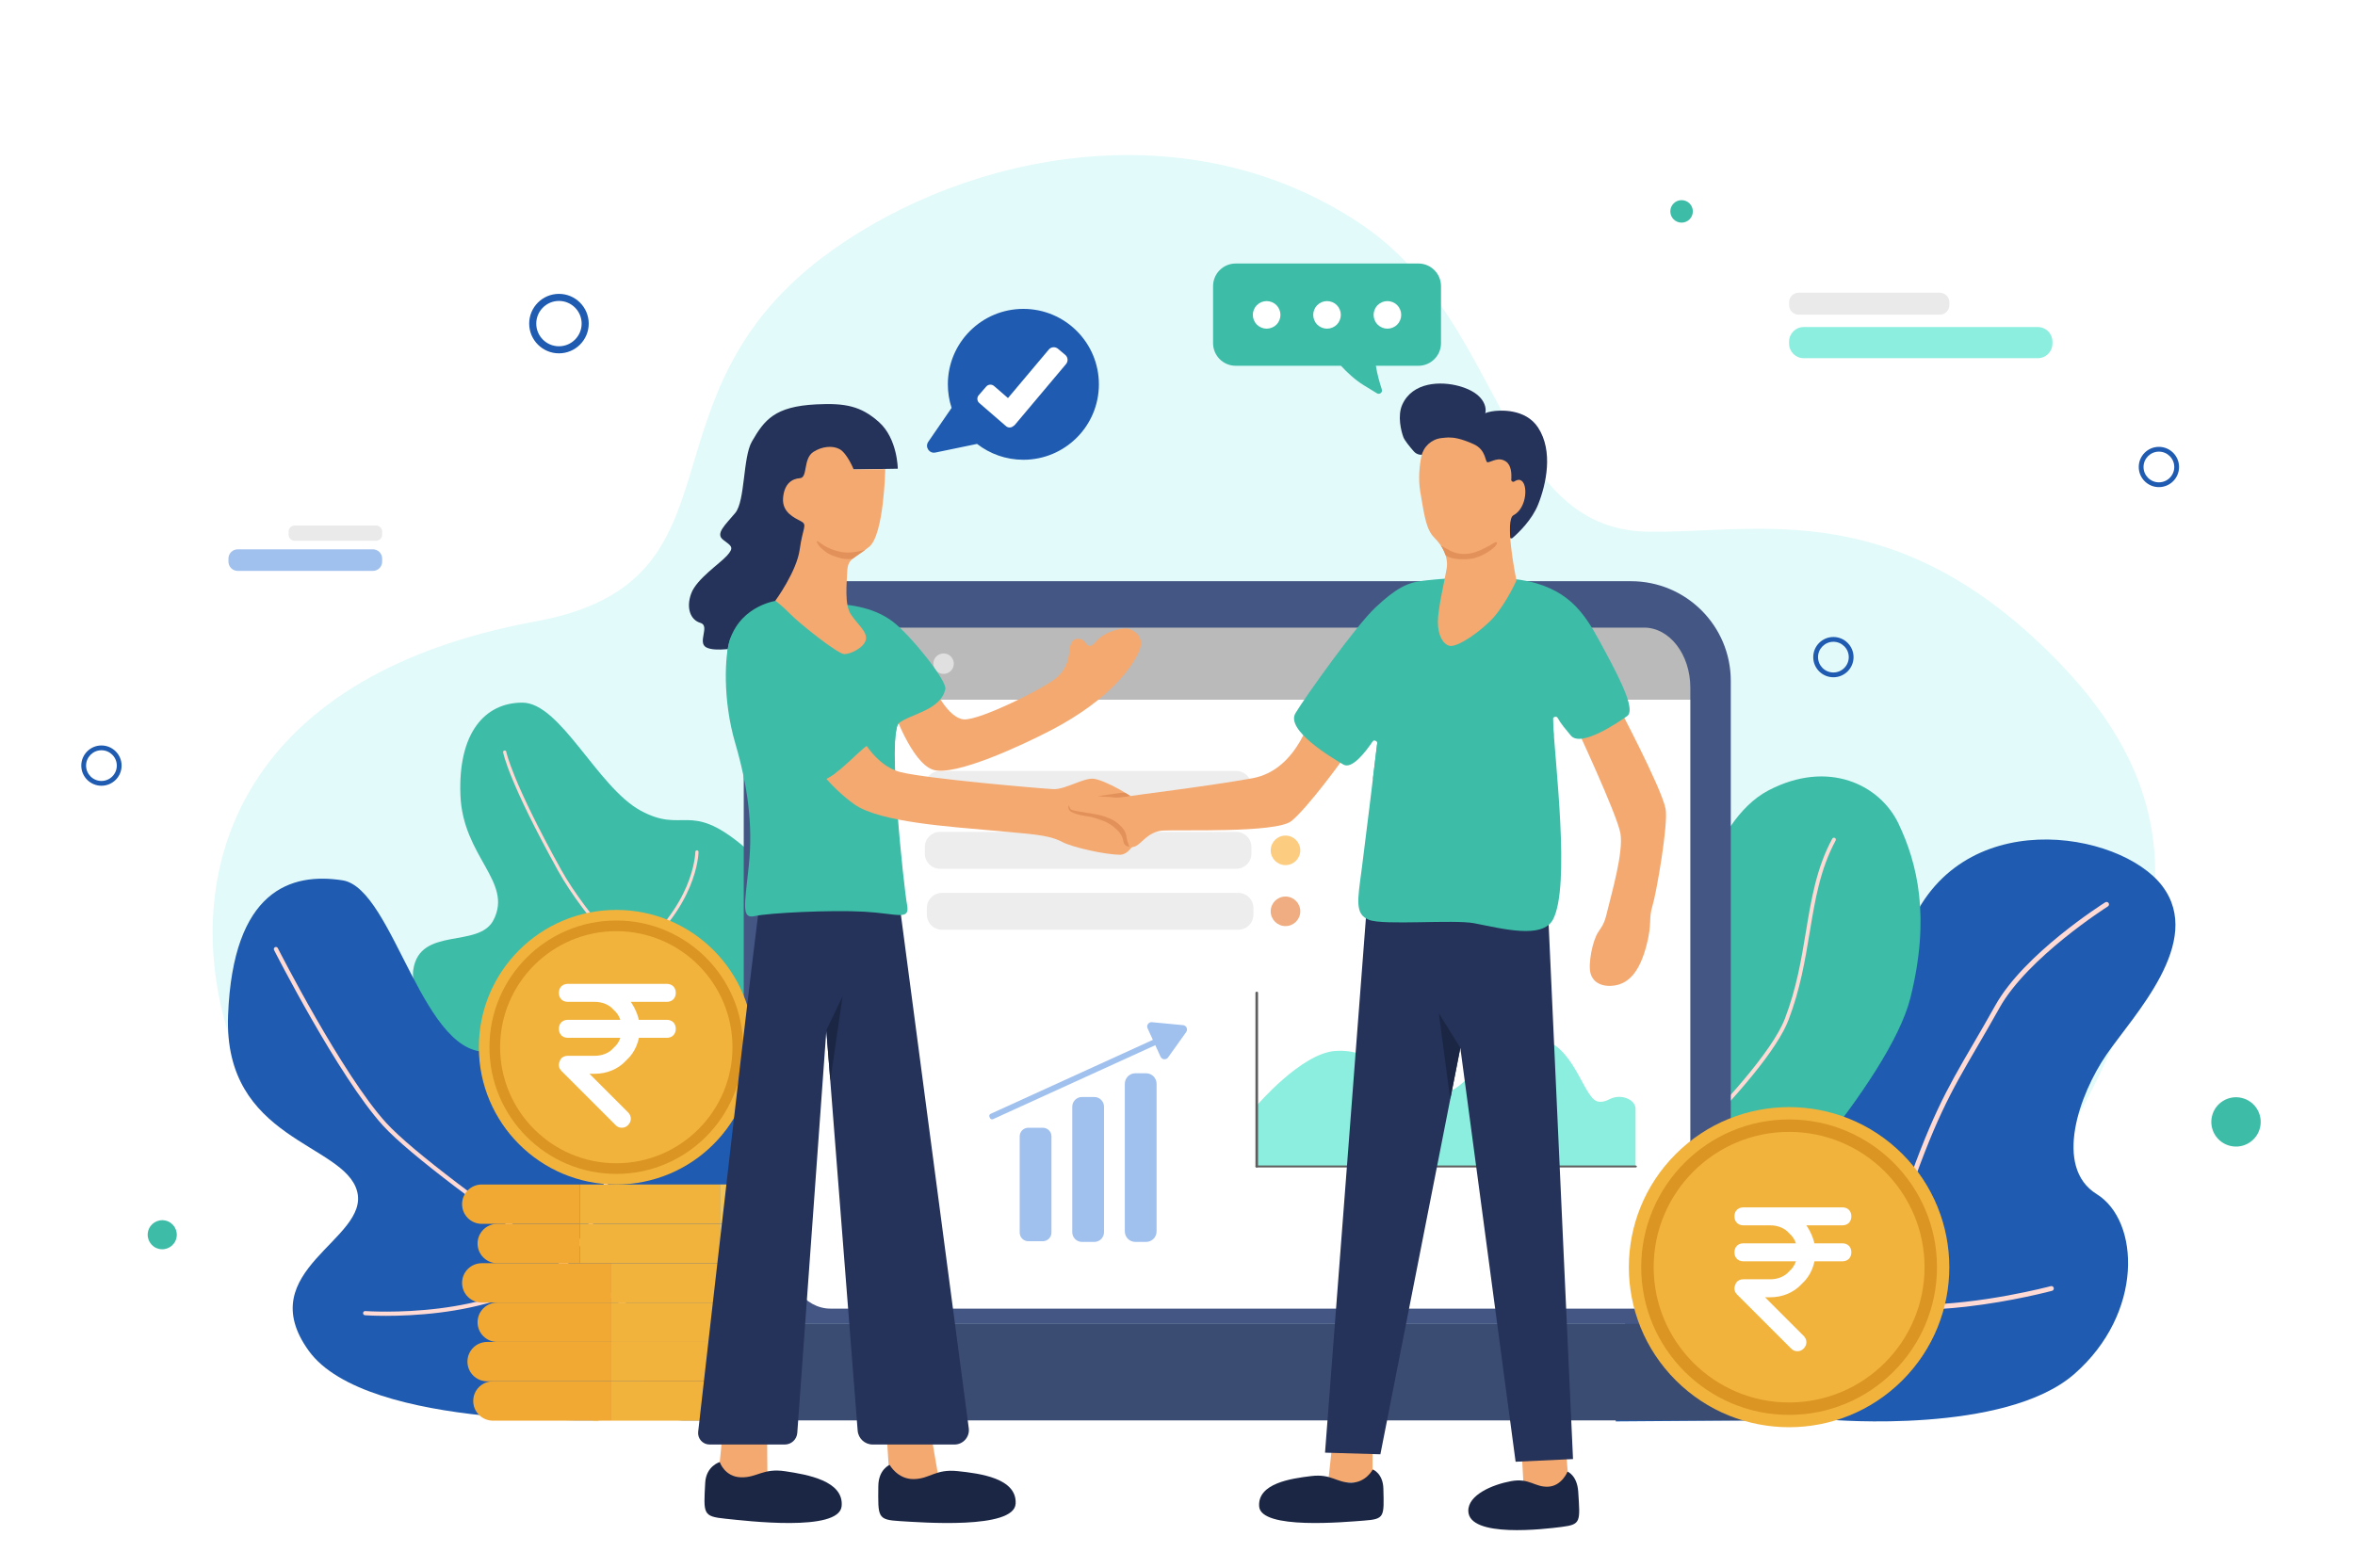 <svg xmlns="http://www.w3.org/2000/svg" width="611" height="407" viewBox="0 0 611 407" fill="none"><rect x="0" y="0" width="611" height="407" fill="#808080" stroke="none"/><g clip-path="url(#clip0_1192_31604)"><path d="M611 0H0V407H611V0Z" fill="white"></path><path d="M162.22 361.505C162.22 361.505 414.357 364.711 472.271 357.957C501.094 354.596 509.625 337.819 525.808 312.22C568.284 245.028 570.968 206.645 529.438 167.182C488.733 128.503 454.165 138.588 427.161 137.968C389.272 137.098 390.286 83.147 353.19 58.208C308.504 28.165 251.446 39.499 215.734 65.066C163.258 102.634 195.78 150.833 138.983 161.263C60.174 175.736 46.774 228.032 59.227 268.158C69.504 301.272 119.782 310.553 162.22 361.505Z" fill="#E3FAFA"></path><path d="M138.496 298.323C133.502 289.501 127.506 281.279 120.47 273.978C113.495 266.741 106.334 257.674 107.223 251.678C108.91 240.298 124.181 246.257 128.037 238.768C133.16 228.817 120.088 222.386 119.455 206.371C118.822 190.355 125.668 182.348 135.532 182.348C145.396 182.348 154.987 204.235 166.165 210.346C177.343 216.458 178.718 207.846 192.638 219.436C206.557 231.026 221.953 278.862 220.266 292.98C218.579 307.099 190.736 318.767 174.286 317.265C157.327 315.717 143.765 307.628 138.496 298.323Z" fill="#3DBCA7"></path><path d="M199.277 284.726C199.182 284.726 199.087 284.693 199.009 284.627C198.906 284.539 188.581 275.712 176.804 264.14C165.924 253.449 151.544 238.161 144.82 226.035C131.964 202.849 130.591 195.544 130.538 195.244C130.499 195.02 130.65 194.806 130.875 194.767C131.099 194.728 131.313 194.878 131.352 195.103C131.365 195.175 132.789 202.634 145.543 225.635C152.218 237.673 166.54 252.897 177.379 263.547C189.136 275.1 199.443 283.912 199.546 283.999C199.719 284.147 199.74 284.408 199.592 284.581C199.51 284.677 199.394 284.726 199.277 284.726Z" fill="#FFDAD4"></path><path d="M140.483 257.332C140.088 257.332 139.706 257.325 139.336 257.312C133.158 257.094 129.244 255.261 129.08 255.183C128.874 255.085 128.787 254.839 128.885 254.633C128.983 254.428 129.229 254.34 129.435 254.438C129.474 254.456 133.389 256.284 139.407 256.489C144.955 256.679 153.483 255.487 162.602 248.739C171.737 241.978 176.091 234.82 178.134 230.007C180.347 224.793 180.403 221.127 180.403 221.091C180.405 220.863 180.597 220.678 180.819 220.682C181.047 220.683 181.231 220.869 181.229 221.097C181.228 221.251 181.178 224.928 178.914 230.283C176.833 235.204 172.399 242.515 163.093 249.402C154.372 255.856 146.164 257.332 140.483 257.332Z" fill="#FFDAD4"></path><path d="M159.598 368.466C159.598 368.466 95.159 371.449 80.096 350.545C65.032 329.64 95.996 321.697 92.649 309.154C89.301 296.611 57.919 295.984 59.174 263.478C60.43 230.971 75.493 226.372 88.883 228.463C102.273 230.553 109.805 276.125 127.797 272.78C145.79 269.435 136.584 243.932 154.158 246.858C171.733 249.785 201.023 281.978 202.278 310.826C203.533 339.674 200.604 368.466 200.604 368.466L159.598 368.466Z" fill="#1F5BB0"></path><path d="M182.332 352.763C182.229 352.763 182.125 352.734 182.032 352.673C181.345 352.221 113.192 307.306 99.358 292.101C87.879 279.486 71.267 246.876 71.1 246.548C70.964 246.28 71.071 245.951 71.34 245.815C71.609 245.679 71.938 245.786 72.075 246.055C72.24 246.381 88.787 278.86 100.166 291.367C113.908 306.471 181.947 351.31 182.633 351.762C182.885 351.928 182.955 352.266 182.789 352.518C182.684 352.677 182.51 352.763 182.332 352.763Z" fill="#FFDAD4"></path><path d="M100.146 341.485C96.81 341.485 94.742 341.337 94.7 341.333C94.399 341.311 94.174 341.049 94.196 340.748C94.218 340.448 94.479 340.223 94.781 340.245C94.867 340.251 103.443 340.865 113.974 339.553C123.652 338.346 137.013 335.219 145.693 327.174C154.361 319.141 157.8 305.118 159.157 294.768C160.636 283.501 160.035 274.025 160.029 273.931C160.009 273.63 160.237 273.37 160.538 273.35C160.84 273.331 161.099 273.558 161.119 273.858C161.125 273.954 161.733 283.52 160.244 294.89C158.863 305.425 155.348 319.716 146.436 327.975C137.537 336.222 123.933 339.413 114.088 340.638C108.621 341.319 103.674 341.485 100.146 341.485Z" fill="#FFDAD4"></path><path d="M475.143 368.465C475.143 368.465 520.17 372.321 538.181 356.575C556.191 340.828 555.227 316.859 543.97 309.884C532.713 302.908 539.467 283.948 546.543 273.665C553.619 263.381 571.951 244.422 561.016 229.96C550.081 215.499 507.949 208.429 495.084 241.529C482.219 274.629 480.933 275.593 475.144 274.95C469.354 274.307 464.816 258.41 453.917 262.985C443.018 267.559 424.649 285.876 423.363 315.441C422.076 345.006 419.182 368.882 419.182 368.882L475.143 368.465Z" fill="#1F5BB0"></path><path d="M430.92 358.49C430.623 358.49 430.358 358.279 430.302 357.976C430.238 357.635 430.463 357.306 430.805 357.242C430.931 357.218 443.594 354.801 457.521 348.177C470.321 342.09 486.846 331.1 492.88 313.311C500.723 290.186 504.918 282.985 511.869 271.055C513.579 268.121 515.516 264.795 517.691 260.905C525.161 247.543 545.351 234.708 546.207 234.168C546.501 233.983 546.89 234.071 547.076 234.364C547.261 234.658 547.173 235.047 546.88 235.233C546.673 235.363 526.103 248.438 518.79 261.519C516.611 265.419 514.67 268.749 512.958 271.688C506.047 283.55 501.875 290.71 494.072 313.715C491.341 321.769 486.316 329.137 479.136 335.615C473.412 340.78 466.313 345.393 458.036 349.327C443.963 356.014 431.164 358.455 431.037 358.479C430.998 358.486 430.959 358.49 430.92 358.49Z" fill="#FFDAD4"></path><path d="M497.479 339.89C487.753 339.891 480.459 338.223 475.714 334.902C469.165 330.318 465.12 321.131 464.015 308.332C463.186 298.738 464.297 290.374 464.308 290.29C464.355 289.946 464.671 289.703 465.017 289.751C465.362 289.798 465.603 290.115 465.556 290.459C465.545 290.542 464.452 298.788 465.272 308.247C466.021 316.896 468.566 328.362 476.437 333.871C481.504 337.417 489.326 338.603 497.515 338.604C513.914 338.604 531.798 333.851 532.067 333.779C532.402 333.688 532.748 333.886 532.839 334.222C532.93 334.558 532.731 334.903 532.395 334.994C532.294 335.021 522.08 337.757 510.086 339.114C505.512 339.632 501.307 339.89 497.479 339.89Z" fill="#FFDAD4"></path><path d="M438.222 242.193C438.222 242.193 443.302 213.262 458.795 205.141C474.289 197.02 487.75 203.618 492.576 213.77C497.402 223.921 500.958 237.88 495.624 259.071C490.29 280.261 454.223 320.359 442.286 329.242C430.348 338.124 403.583 341.931 403.583 341.931C403.583 341.931 407.235 271.051 417.14 263.348C427.046 255.644 438.222 242.193 438.222 242.193Z" fill="#3DBCA7"></path><path d="M411.553 322.125C411.415 322.125 411.278 322.068 411.179 321.956C410.998 321.75 411.018 321.436 411.225 321.255C411.678 320.857 456.609 281.295 463.093 264.349C466.108 256.47 467.347 248.999 468.544 241.775C469.953 233.274 471.284 225.244 475.375 217.658C475.505 217.416 475.807 217.326 476.049 217.456C476.291 217.586 476.381 217.888 476.251 218.129C472.238 225.57 470.921 233.52 469.526 241.937C468.32 249.21 467.073 256.732 464.023 264.704C461.259 271.927 451.639 283.769 435.43 299.901C423.383 311.891 411.995 321.902 411.881 322.002C411.787 322.084 411.67 322.125 411.553 322.125Z" fill="#FFDAD4"></path><path d="M449.049 343.594H192.963V176.706C192.963 162.417 204.556 150.834 218.856 150.834H423.156C437.456 150.834 449.049 162.417 449.049 176.706V343.594Z" fill="#445684"></path><path d="M464.983 368.614H177.029C171.371 368.614 166.785 364.031 166.785 358.379V353.83C166.785 348.177 171.371 343.595 177.029 343.595H464.983C470.64 343.595 475.226 348.177 475.226 353.83V358.379C475.226 364.031 470.64 368.614 464.983 368.614Z" fill="#3B4C72"></path><path d="M438.553 178.471V181.59H203.459V178.471C203.459 169.859 208.83 162.876 215.454 162.876H426.557C433.182 162.876 438.553 169.859 438.553 178.471Z" fill="#BABABA"></path><path d="M438.553 181.59V324.021C438.553 332.633 433.182 339.613 426.558 339.613H215.454C208.83 339.613 203.459 332.633 203.459 324.021V181.59H438.553Z" fill="white"></path><path d="M223.44 174.11C224.477 173.073 224.477 171.393 223.44 170.357C222.403 169.321 220.721 169.321 219.684 170.357C218.647 171.393 218.647 173.073 219.684 174.109C220.721 175.146 222.403 175.146 223.44 174.11Z" fill="#E0E0E0"></path><path d="M235.771 172.862C236.108 171.436 235.224 170.007 233.797 169.67C232.37 169.333 230.939 170.216 230.602 171.642C230.265 173.069 231.149 174.498 232.576 174.834C234.004 175.171 235.434 174.288 235.771 172.862Z" fill="#E0E0E0"></path><path d="M247.456 172.453C247.577 170.992 246.49 169.711 245.029 169.59C243.567 169.469 242.284 170.555 242.163 172.015C242.042 173.475 243.129 174.757 244.591 174.878C246.052 174.999 247.335 173.913 247.456 172.453Z" fill="#E0E0E0"></path><path d="M424.343 287.817V302.729H326.062V286.912C326.062 286.912 337.67 273.306 346.464 272.741C356.537 272.095 360.096 279.492 370.514 283.289C380.933 287.084 383.538 269.411 397.602 269.412C407.327 269.412 410.104 282.426 413.577 285.359C414.67 286.282 416.141 286.026 417.643 285.243C420.467 283.77 424.343 285.249 424.343 287.817Z" fill="#8CEEDE"></path><path d="M326.062 302.982C325.874 302.982 325.722 302.869 325.722 302.729V257.618C325.722 257.478 325.874 257.364 326.062 257.364C326.25 257.364 326.402 257.478 326.402 257.618V302.729C326.402 302.869 326.25 302.982 326.062 302.982Z" fill="#5E5E5E"></path><path d="M424.343 302.982H326.062C325.874 302.982 325.722 302.869 325.722 302.729C325.722 302.589 325.874 302.476 326.062 302.476H424.343C424.531 302.476 424.684 302.589 424.684 302.729C424.684 302.869 424.531 302.982 424.343 302.982Z" fill="#5E5E5E"></path><path d="M291.835 319.574V281.263C291.835 279.756 293.058 278.534 294.566 278.534H297.341C298.849 278.534 300.072 279.756 300.072 281.263V319.574C300.072 321.081 298.849 322.302 297.341 322.302H294.566C293.058 322.303 291.835 321.081 291.835 319.574Z" fill="#A0C0EE"></path><path d="M278.196 319.773V287.221C278.196 285.825 279.329 284.692 280.728 284.692H283.902C285.3 284.692 286.433 285.825 286.433 287.221V319.773C286.433 321.17 285.3 322.302 283.902 322.302H280.728C279.329 322.302 278.196 321.17 278.196 319.773Z" fill="#A0C0EE"></path><path d="M264.558 319.882V294.91C264.558 293.674 265.56 292.672 266.797 292.672H270.555C271.792 292.672 272.795 293.674 272.795 294.91V319.882C272.795 321.119 271.792 322.121 270.555 322.121H266.797C265.56 322.12 264.558 321.118 264.558 319.882Z" fill="#A0C0EE"></path><path d="M301.706 270.348L257.641 290.442C257.34 290.58 256.985 290.447 256.848 290.147L256.714 289.854C256.577 289.554 256.71 289.2 257.01 289.062L301.076 268.968C301.376 268.831 301.731 268.964 301.868 269.264L302.002 269.556C302.139 269.856 302.007 270.211 301.706 270.348Z" fill="#A0C0EE"></path><path d="M306.944 266.048L298.879 265.277C298.011 265.194 297.379 266.081 297.741 266.874L301.104 274.237C301.466 275.03 302.551 275.134 303.057 274.424L307.758 267.832C308.264 267.122 307.812 266.131 306.944 266.048Z" fill="#A0C0EE"></path><path d="M243.855 209.637H320.775C322.927 209.637 324.672 207.893 324.672 205.743V203.975C324.672 201.824 322.927 200.081 320.775 200.081H243.855C241.703 200.081 239.958 201.825 239.958 203.975V205.743C239.958 207.893 241.703 209.637 243.855 209.637Z" fill="#EDEDED"></path><path d="M243.855 225.459H320.775C322.927 225.459 324.672 223.715 324.672 221.565V219.797C324.672 217.647 322.927 215.903 320.775 215.903H243.855C241.703 215.903 239.958 217.647 239.958 219.797V221.565C239.958 223.716 241.703 225.459 243.855 225.459Z" fill="#EDEDED"></path><path d="M244.378 241.281H321.297C323.45 241.281 325.195 239.538 325.195 237.387V235.62C325.195 233.469 323.45 231.726 321.297 231.726H244.378C242.225 231.726 240.48 233.469 240.48 235.62V237.387C240.48 239.538 242.225 241.281 244.378 241.281Z" fill="#EDEDED"></path><path d="M333.519 208.695C335.639 208.695 337.358 206.978 337.358 204.859C337.358 202.741 335.639 201.023 333.519 201.023C331.398 201.023 329.68 202.741 329.68 204.859C329.68 206.978 331.398 208.695 333.519 208.695Z" fill="#F99898"></path><path d="M333.519 224.517C335.639 224.517 337.358 222.8 337.358 220.681C337.358 218.563 335.639 216.846 333.519 216.846C331.398 216.846 329.68 218.563 329.68 220.681C329.68 222.8 331.398 224.517 333.519 224.517Z" fill="#FCCD81"></path><path d="M333.519 240.34C335.639 240.34 337.358 238.622 337.358 236.504C337.358 234.385 335.639 232.668 333.519 232.668C331.398 232.668 329.68 234.385 329.68 236.504C329.68 238.622 331.398 240.34 333.519 240.34Z" fill="#EFAD81"></path><path d="M159.896 307.399C179.59 307.399 195.555 291.447 195.555 271.77C195.555 252.092 179.59 236.141 159.896 236.141C140.203 236.141 124.238 252.092 124.238 271.77C124.238 291.447 140.203 307.399 159.896 307.399Z" fill="#F2B33D"></path><path d="M159.896 304.656C141.748 304.656 126.983 289.903 126.983 271.77C126.983 253.637 141.748 238.884 159.896 238.884C178.044 238.884 192.809 253.637 192.809 271.77C192.809 289.903 178.045 304.656 159.896 304.656ZM159.896 241.655C143.277 241.655 129.757 255.165 129.757 271.77C129.757 288.375 143.277 301.885 159.896 301.885C176.515 301.885 190.036 288.375 190.036 271.77C190.036 255.165 176.515 241.655 159.896 241.655Z" fill="#DB9523"></path><path d="M150.504 307.398V317.613H124.998C122.173 317.613 119.887 315.325 119.887 312.505C119.887 311.093 120.457 309.818 121.383 308.893C122.309 307.968 123.584 307.399 124.998 307.399H150.504V307.398Z" fill="#F2A933"></path><path d="M201.381 312.505C201.381 313.915 200.808 315.193 199.885 316.115C198.959 317.04 197.681 317.613 196.27 317.613H186.75V307.398H196.27C199.095 307.398 201.381 309.683 201.381 312.505Z" fill="#F2C357"></path><path d="M186.75 307.398H150.504V317.613H186.75V307.398Z" fill="#F2B33D"></path><path d="M150.504 317.613V327.829H129.016C126.194 327.829 123.904 325.542 123.904 322.719C123.904 321.31 124.477 320.032 125.4 319.11C126.326 318.185 127.605 317.612 129.016 317.612L150.504 317.613Z" fill="#F2A933"></path><path d="M205.402 322.719C205.402 324.132 204.829 325.407 203.903 326.331C202.977 327.257 201.702 327.829 200.288 327.829H186.75V317.612H200.288C203.112 317.612 205.402 319.9 205.402 322.719Z" fill="#F2C357"></path><path d="M186.75 317.612H150.504V327.829H186.75V317.612Z" fill="#F2B33D"></path><path d="M158.607 327.829V338.043H124.998C122.173 338.043 119.887 335.755 119.887 332.936C119.887 331.526 120.457 330.249 121.383 329.324C122.309 328.402 123.584 327.829 124.998 327.829L158.607 327.829Z" fill="#F2A933"></path><path d="M201.381 332.936C201.381 334.346 200.808 335.623 199.885 336.548C198.959 337.471 197.681 338.043 196.27 338.043H192.152V327.829H196.27C199.095 327.829 201.381 330.114 201.381 332.936Z" fill="#F2C357"></path><path d="M192.152 327.829H158.607V338.043H192.152V327.829Z" fill="#F2B33D"></path><path d="M158.607 338.044V348.261H129.016C126.194 348.261 123.904 345.973 123.904 343.151C123.904 341.741 124.477 340.464 125.4 339.539C126.326 338.617 127.605 338.044 129.016 338.044L158.607 338.044Z" fill="#F2A933"></path><path d="M205.402 343.151C205.402 344.561 204.829 345.841 203.903 346.763C202.977 347.688 201.702 348.261 200.288 348.261H192.152V338.044H200.288C203.113 338.044 205.402 340.332 205.402 343.151Z" fill="#F2C357"></path><path d="M192.152 338.044H158.607V348.261H192.152V338.044Z" fill="#F2B33D"></path><path d="M158.608 348.261V358.475H126.389C123.567 358.475 121.277 356.187 121.277 353.368C121.277 351.955 121.85 350.681 122.773 349.756C123.699 348.831 124.978 348.261 126.388 348.261H158.608Z" fill="#F2A933"></path><path d="M202.775 353.368C202.775 354.777 202.201 356.055 201.278 356.977C200.353 357.902 199.074 358.475 197.663 358.475H192.152V348.261H197.663C200.485 348.261 202.775 350.546 202.775 353.368Z" fill="#F2C357"></path><path d="M192.152 348.261H158.607V358.475H192.152V348.261Z" fill="#F2B33D"></path><path d="M158.607 358.475V368.689H127.89C125.065 368.689 122.778 366.404 122.778 363.582C122.778 362.172 123.349 360.894 124.274 359.972C125.2 359.047 126.476 358.475 127.89 358.475H158.607Z" fill="#F2A933"></path><path d="M204.274 363.582C204.274 364.994 203.7 366.269 202.778 367.194C201.852 368.119 200.573 368.689 199.162 368.689H195.453V358.475H199.162C201.987 358.475 204.274 360.763 204.274 363.582Z" fill="#F2C357"></path><path d="M195.453 358.475H158.607V368.689H195.453V358.475Z" fill="#F2B33D"></path><path d="M154.557 368.812V368.688" stroke="#F2B33D" stroke-width="1.443" stroke-miterlimit="10"></path><path d="M493.57 358.226C509.804 342.004 509.804 315.705 493.57 299.483C477.335 283.262 451.014 283.262 434.779 299.483C418.545 315.705 418.545 342.004 434.779 358.226C451.014 374.447 477.335 374.447 493.57 358.226Z" fill="#F2B33D"></path><path d="M464.18 367.193C443.022 367.193 425.809 349.994 425.809 328.853C425.809 307.713 443.022 290.514 464.18 290.514C485.338 290.514 502.551 307.713 502.551 328.853C502.551 349.994 485.338 367.193 464.18 367.193ZM464.18 293.745C444.805 293.745 429.042 309.494 429.042 328.853C429.042 348.212 444.805 363.962 464.18 363.962C483.555 363.962 499.317 348.212 499.317 328.853C499.317 309.494 483.555 293.745 464.18 293.745Z" fill="#DB9523"></path><path d="M466.332 350.665C465.632 350.665 465.165 350.432 464.699 349.965L450.699 335.965C449.999 335.265 449.765 334.332 450.232 333.399C450.465 332.465 451.399 331.999 452.332 331.999H459.332C461.199 331.999 463.065 331.299 464.232 329.899C465.632 328.732 466.332 326.865 466.332 324.999C466.332 323.132 465.632 321.265 464.232 320.099C463.065 318.699 461.199 317.999 459.332 317.999H452.332C450.932 317.999 449.999 317.065 449.999 315.665C449.999 314.265 450.932 313.332 452.332 313.332H477.999C479.399 313.332 480.332 314.265 480.332 315.665C480.332 317.065 479.399 317.999 477.999 317.999H468.665C470.065 320.099 470.999 322.432 470.999 324.999C470.999 328.032 469.832 331.065 467.499 333.165C465.399 335.499 462.365 336.665 459.332 336.665H457.932L467.965 346.699C468.899 347.632 468.899 349.032 467.965 349.965C467.499 350.432 467.032 350.665 466.332 350.665Z" fill="white"></path><path d="M477.999 327.333H452.332C450.932 327.333 449.999 326.399 449.999 324.999C449.999 323.599 450.932 322.666 452.332 322.666H477.999C479.399 322.666 480.332 323.599 480.332 324.999C480.332 326.399 479.399 327.333 477.999 327.333Z" fill="white"></path><path d="M161.332 292.665C160.632 292.665 160.165 292.432 159.699 291.965L145.699 277.965C144.999 277.265 144.765 276.332 145.232 275.399C145.465 274.465 146.399 273.999 147.332 273.999H154.332C156.199 273.999 158.065 273.299 159.232 271.899C160.632 270.732 161.332 268.865 161.332 266.999C161.332 265.132 160.632 263.265 159.232 262.099C158.065 260.699 156.199 259.999 154.332 259.999H147.332C145.932 259.999 144.999 259.065 144.999 257.665C144.999 256.265 145.932 255.332 147.332 255.332H172.999C174.399 255.332 175.332 256.265 175.332 257.665C175.332 259.065 174.399 259.999 172.999 259.999H163.665C165.065 262.099 165.999 264.432 165.999 266.999C165.999 270.032 164.832 273.065 162.499 275.165C160.399 277.499 157.365 278.665 154.332 278.665H152.932L162.965 288.699C163.899 289.632 163.899 291.032 162.965 291.965C162.499 292.432 162.032 292.665 161.332 292.665Z" fill="white"></path><path d="M172.999 269.333H147.332C145.932 269.333 144.999 268.399 144.999 266.999C144.999 265.599 145.932 264.666 147.332 264.666H172.999C174.399 264.666 175.332 265.599 175.332 266.999C175.332 268.399 174.399 269.333 172.999 269.333Z" fill="white"></path><path d="M61.677 148.158H96.745C98.074 148.158 99.151 147.082 99.151 145.755V144.963C99.151 143.636 98.074 142.56 96.745 142.56H61.677C60.349 142.56 59.272 143.635 59.272 144.963V145.755C59.272 147.082 60.348 148.158 61.677 148.158Z" fill="#A0C0EE"></path><path d="M76.455 140.338H97.575C98.445 140.338 99.15 139.633 99.15 138.763V137.964C99.15 137.095 98.445 136.39 97.575 136.39H76.455C75.584 136.39 74.879 137.095 74.879 137.964V138.763C74.879 139.633 75.584 140.338 76.455 140.338Z" fill="#EAEAEA"></path><path d="M45.767 321.312C46.25 319.285 44.997 317.25 42.968 316.768C40.94 316.285 38.903 317.537 38.42 319.564C37.937 321.591 39.191 323.626 41.219 324.108C43.248 324.591 45.284 323.339 45.767 321.312Z" fill="#3DBCA7"></path><path d="M475.672 175.763C472.788 175.763 470.442 173.419 470.442 170.538C470.442 167.656 472.788 165.312 475.672 165.312C478.555 165.312 480.901 167.657 480.901 170.538C480.901 173.419 478.555 175.763 475.672 175.763ZM475.672 166.554C473.474 166.554 471.685 168.341 471.685 170.538C471.685 172.734 473.474 174.521 475.672 174.521C477.87 174.521 479.659 172.734 479.659 170.538C479.659 168.341 477.87 166.554 475.672 166.554Z" fill="#1F5BB0"></path><path d="M560.123 126.417C557.24 126.417 554.894 124.073 554.894 121.192C554.894 118.311 557.24 115.967 560.123 115.967C563.007 115.967 565.353 118.311 565.353 121.192C565.353 124.073 563.007 126.417 560.123 126.417ZM560.123 117.209C557.925 117.209 556.136 118.996 556.136 121.192C556.136 123.389 557.925 125.176 560.123 125.176C562.321 125.176 564.11 123.389 564.11 121.192C564.11 118.996 562.321 117.209 560.123 117.209Z" fill="#1F5BB0"></path><path d="M145.019 91.698C140.76 91.698 137.296 88.236 137.296 83.981C137.296 79.725 140.76 76.264 145.019 76.264C149.278 76.264 152.742 79.725 152.742 83.981C152.742 88.236 149.278 91.698 145.019 91.698ZM145.019 78.097C141.772 78.097 139.131 80.736 139.131 83.981C139.131 87.224 141.772 89.864 145.019 89.864C148.266 89.864 150.907 87.225 150.907 83.981C150.907 80.737 148.266 78.097 145.019 78.097Z" fill="#1F5BB0"></path><path d="M26.319 203.913C23.436 203.913 21.09 201.569 21.09 198.688C21.09 195.807 23.436 193.463 26.319 193.463C29.203 193.463 31.549 195.807 31.549 198.688C31.549 201.569 29.203 203.913 26.319 203.913ZM26.319 194.705C24.121 194.705 22.333 196.492 22.333 198.688C22.333 200.885 24.121 202.672 26.319 202.672C28.518 202.672 30.306 200.885 30.306 198.688C30.306 196.492 28.518 194.705 26.319 194.705Z" fill="#1F5BB0"></path><path d="M586.363 292.628C587.176 289.188 585.044 285.74 581.601 284.928C578.158 284.116 574.707 286.246 573.894 289.687C573.081 293.127 575.213 296.575 578.657 297.387C582.1 298.199 585.55 296.069 586.363 292.628Z" fill="#3DBCA7"></path><path d="M436.283 57.779C437.896 57.779 439.204 56.472 439.204 54.86C439.204 53.248 437.896 51.941 436.283 51.941C434.669 51.941 433.361 53.248 433.361 54.86C433.361 56.472 434.669 57.779 436.283 57.779Z" fill="#3DBCA7"></path><path d="M528.713 92.957H467.962C465.873 92.957 464.18 91.265 464.18 89.178V88.654C464.18 86.567 465.873 84.875 467.962 84.875H528.713C530.802 84.875 532.495 86.567 532.495 88.654V89.178C532.495 91.265 530.802 92.957 528.713 92.957Z" fill="#8BEEDE"></path><path d="M503.28 81.667H466.658C465.289 81.667 464.18 80.558 464.18 79.191V78.443C464.18 77.076 465.289 75.967 466.658 75.967H503.28C504.649 75.967 505.758 77.076 505.758 78.443V79.191C505.758 80.558 504.649 81.667 503.28 81.667Z" fill="#EAEAEA"></path><path d="M221.488 121.834L232.928 121.636C232.928 121.636 232.875 113.836 228.031 109.521C223.356 105.357 219.296 104.565 211.733 104.944C200.991 105.482 198.314 108.982 195.081 114.583C192.72 118.671 193.356 129.983 190.769 133.106C188.182 136.229 185.488 138.491 187.644 140.106C189.799 141.722 190.554 142.045 188.614 144.199C186.674 146.353 180.745 150.23 179.344 153.999C177.943 157.768 179.129 160.891 181.716 161.645C184.302 162.399 180.853 166.707 183.225 167.999C185.596 169.292 191.847 167.999 191.847 167.999L205.847 152.599L213.404 126.752L221.488 121.834Z" fill="#253259"></path><path d="M230.133 373.651L231.002 387.412L243.905 385.782L241.681 372.923L230.133 373.651Z" fill="#F4A971"></path><path d="M230.822 380.162C230.822 380.162 232.852 383.918 237.078 383.852C241.303 383.787 242.671 381.175 248.457 381.783C254.242 382.391 263.843 383.613 263.505 390.217C263.158 396.997 238.834 395.073 233.596 394.765C227.586 394.412 227.808 393.786 227.879 385.689C227.916 381.308 230.822 380.162 230.822 380.162Z" fill="#1B2644"></path><path d="M187.512 371.703L186.164 385.116L199.13 386.028L199.026 372.859L187.512 371.703Z" fill="#F4A971"></path><path d="M186.736 379.435C186.736 379.435 188.008 383.274 192.233 383.391C196.457 383.507 197.937 380.956 203.691 381.813C209.445 382.669 218.984 384.304 218.361 390.887C217.722 397.646 193.503 394.676 188.284 394.143C182.295 393.532 182.544 392.916 182.963 384.83C183.19 380.454 186.736 379.435 186.736 379.435Z" fill="#1B2644"></path><path d="M197.257 233.692C196.669 234.573 183.539 350.384 181.14 371.572C180.941 373.337 182.322 374.88 184.1 374.88H203.608C205.313 374.88 206.729 373.564 206.852 371.865L214.394 267.401L222.519 371.272C222.678 373.309 224.379 374.88 226.424 374.88H247.637C249.897 374.88 251.64 372.893 251.344 370.655L233.287 234.015L197.257 233.692Z" fill="#253259"></path><path d="M214.393 267.426L218.598 258.57L215.415 280.453L214.393 267.426Z" fill="#1B2644"></path><path d="M231.661 184.013C231.661 184.013 236.402 197.789 241.998 199.737C247.593 201.684 265.578 193.212 272.647 189.531C288.397 181.331 294.017 172.647 295.583 168.896C297.149 165.144 294.052 163.495 292.783 163.164C291.514 162.833 286.824 163.634 284.405 166.444C281.986 169.253 282.046 166.251 280.461 165.88C278.209 165.352 277.718 166.993 277.484 168.774C277.251 170.555 277.096 173.064 274.332 175.698C271.569 178.332 254.112 187.063 250.033 186.694C245.954 186.325 242.392 178.65 242.392 178.65L231.661 184.013Z" fill="#F4A971"></path><path d="M201.8 155.829C201.8 155.829 192.548 156.852 189.423 165.845C187.994 169.954 187.482 181.647 190.716 192.727C193.949 203.807 195.404 213.985 194.273 224.646C193.141 235.308 192.333 238.539 195.889 237.731C199.446 236.923 215.452 236.116 224.183 236.6C232.913 237.085 236.147 239.023 235.338 234.823C234.53 230.623 230.165 190.076 233.236 187.653C236.308 185.23 244.086 184.317 245.261 178.838C245.735 176.631 236.159 164.757 231.661 161.342C226.36 157.316 219.817 156.798 213.997 156.475C208.177 156.152 201.8 155.829 201.8 155.829Z" fill="#3DBCA7"></path><path d="M232.765 188.38C232.797 188.261 233.09 187.873 233.048 187.757C232.6 186.526 229.783 180.904 228.881 178.539C228.798 178.322 228.475 178.39 228.488 178.622C228.556 179.824 228.797 182.578 229.5 184.835C230.287 187.36 231.902 194.263 232.145 192.749C232.202 192.393 232.299 191.206 232.37 190.462C232.373 190.428 232.379 190.397 232.387 190.365L232.765 188.38Z" fill="#3DBCA7"></path><path d="M229.681 121.744C229.681 121.744 229.356 138.868 225.476 141.937C221.596 145.006 219.979 144.845 219.818 148.237C219.656 151.629 219.117 156.835 220.698 159.348C222.279 161.86 225.131 163.943 224.639 166.025C224.147 168.107 220.698 169.758 219.045 169.758C217.392 169.758 207.405 161.789 205.177 159.491C202.95 157.193 201.153 155.901 201.153 155.901C201.153 155.901 206.686 148.362 207.477 142.619C208.267 136.875 209.56 136.229 207.836 135.295C206.111 134.362 202.878 132.998 203.165 129.264C203.453 125.531 205.465 124.238 207.548 124.095C209.632 123.951 208.297 119.051 211.033 117.274C213.189 115.874 215.96 115.54 217.823 116.556C219.799 117.633 221.488 121.834 221.488 121.834L229.681 121.744Z" fill="#F4A971"></path><path d="M224.513 142.67C223.351 142.931 220.501 143.856 217.602 143.11C214.131 142.217 213.005 140.937 212.286 140.534C211.55 140.122 212.107 141.289 212.781 141.963C214.788 143.968 215.928 144.178 217.681 144.739C219.416 145.293 221.152 145.028 221.187 145.023C221.188 145.023 221.188 145.022 221.189 145.022L224.513 142.67Z" fill="#E2915A"></path><path d="M222.912 190.293C222.912 190.293 226.698 198.647 233.639 200.381C240.581 202.115 270.081 204.637 273.236 204.795C276.391 204.952 281.124 201.78 283.806 202.105C286.488 202.43 294.931 206.872 295.795 209.051C297.373 213.026 294.375 221.818 290.589 221.818C286.803 221.818 278.232 219.907 275.602 218.508C271.866 216.52 267.084 216.459 257.145 215.513C247.206 214.568 228.276 213.464 221.65 208.735C215.024 204.007 210.765 197.544 210.765 197.544L222.912 190.293Z" fill="#F4A971"></path><path d="M293.305 206.594C293.305 206.594 290.931 207.072 289.273 206.996C287.759 206.927 284.644 206.637 284.644 206.637C284.644 206.637 289.239 205.986 290.308 205.828C291.276 205.686 291.793 205.673 292.14 205.872C292.613 206.143 293.305 206.594 293.305 206.594Z" fill="#E2915A"></path><path d="M188.998 172.489C188.998 172.489 191.508 180.475 193.464 183.831C195.369 187.098 203.562 199.551 205.08 201.08C207.836 203.856 207.907 206.483 216.477 200.828C221.265 197.669 188.998 172.489 188.998 172.489Z" fill="#3DBCA7"></path><path d="M191.494 177.822C189.21 174.908 188.236 171.144 188.966 167.515C189.294 165.886 189.938 164.348 191.129 163.368C194.794 160.353 197.273 158.199 202.015 159.061C208.96 160.322 221.847 179.523 225.189 184.584C228.53 189.646 228.53 190.938 225.189 193.308C221.847 195.677 215.811 203 211.931 202.677C208.051 202.354 202.015 193.469 197.812 187.223C195.474 183.749 193.375 180.222 191.494 177.822Z" fill="#3DBCA7"></path><path d="M356.102 375.236V384.693H344.585L345.611 375.236H356.102Z" fill="#F4A971"></path><path d="M356.168 381.351C356.168 381.351 354.38 384.784 350.549 384.784C346.718 384.784 345.441 382.435 340.205 383.067C334.969 383.7 326.283 384.942 326.682 390.924C327.092 397.065 349.115 394.979 353.858 394.627C359.301 394.222 359.091 393.658 358.914 386.319C358.818 382.348 356.168 381.351 356.168 381.351Z" fill="#1B2644"></path><path d="M406.171 374.98L407.065 385.882L395.309 386.044L394.67 374.373L406.171 374.98Z" fill="#F4A971"></path><path d="M406.698 381.91C406.698 381.91 405.204 385.669 401.661 385.822C398.119 385.975 396.829 383.503 392.016 384.391C387.204 385.28 380.859 387.961 380.95 392.139C381.105 399.192 400.809 396.83 405.179 396.262C410.194 395.61 409.973 395.013 409.468 387.137C409.195 382.876 406.698 381.91 406.698 381.91Z" fill="#1B2644"></path><path d="M401.702 237.912L408.115 378.651L393.221 379.351L378.884 271.943L358.138 377.414L343.778 376.993L354.496 236.793L401.702 237.912Z" fill="#253259"></path><path d="M378.883 271.943L373.316 262.988L376.264 285.259L378.883 271.943Z" fill="#1B2644"></path><path d="M408.26 187.216C408.26 187.216 419.606 211.39 420.423 216.323C421.24 221.255 418.033 232.154 417.22 235.622C416.408 239.091 416.164 239.716 414.672 241.875C413.181 244.033 411.945 250.278 412.692 252.713C413.692 255.971 417.436 256.233 419.791 255.565C422.807 254.71 425.471 252.083 427.258 245.042C428.664 239.506 427.673 238.433 428.744 235.029C429.728 231.902 432.899 213.704 432.133 209.891C430.987 204.192 419.297 182.206 419.297 182.206L408.26 187.216Z" fill="#F4A971"></path><path d="M340.599 184.303C340.599 184.303 337.128 199.75 324.981 201.957C312.834 204.164 294.849 206.213 291.852 206.843C288.855 207.474 284.28 206.055 280.967 206.843C277.654 207.632 277.041 208.612 277.321 209.663C277.601 210.714 284.403 210.924 286.927 212.045C289.451 213.166 291.764 214.287 292.115 217.089C292.465 219.891 292.746 220.242 294.429 219.681C296.111 219.121 297.724 215.828 301.721 215.548C305.717 215.268 331.028 216.249 335.025 213.096C339.021 209.943 348.557 197.053 350.099 194.531C351.641 192.009 352.202 191.378 352.202 191.378L340.599 184.303Z" fill="#F4A971"></path><path d="M369.527 150.683C369.527 150.683 388.241 148.326 398.599 151.374C408.958 154.423 412.307 161.362 416.634 169.403C420.961 177.443 424.263 184.365 422.153 185.841C420.043 187.316 410.194 194.108 407.549 190.884C406.147 189.176 405.043 187.953 404.1 186.271C403.762 185.669 402.844 185.93 402.877 186.619C403.412 197.887 407.486 229.928 402.931 238.619C400.226 243.781 389.806 241.018 382.511 239.606C377.181 238.575 358.947 240.213 355.198 238.728C351.449 237.242 352.218 233.692 353.316 225.386C354.194 218.735 356.448 200.06 357.312 192.88C357.394 192.2 356.506 191.871 356.121 192.438C354.15 195.344 350.724 199.681 348.558 198.426C345.372 196.581 333.491 189.425 336.108 185.082C338.724 180.739 351.833 162.372 356.778 157.722C362.174 152.649 365.241 151.069 369.527 150.683Z" fill="#3DBCA7"></path><path d="M366.811 117.145C367.573 118.016 368.818 118.274 369.865 117.78C371.993 116.777 375.852 115.398 379.625 116.293C382.539 116.983 383.059 119.729 383.39 121.146C383.613 122.105 384.651 122.638 385.564 122.267C386.701 121.805 388.691 120.431 390.198 121.051C392.58 122.031 392.127 124.608 391.721 125.901C391.534 126.5 391.442 127.124 391.451 127.752L391.612 139.237C391.618 139.659 392.114 139.883 392.432 139.606C394.004 138.241 397.464 134.924 399.055 130.949C401.151 125.714 403.055 117.102 399.055 110.964C395.8 105.969 389.055 106.396 386.959 106.776C385.388 107.062 385.294 107.349 385.356 107.236C385.394 107.169 385.445 106.622 385.448 106.545C385.479 105.79 385.253 102.068 378.61 100.21C373.847 98.877 366.482 99.068 363.811 105.031C362.516 107.923 363.529 111.915 364.101 113.438C364.432 114.321 365.757 115.94 366.811 117.145Z" fill="#253259"></path><path d="M373.951 113.689C371.368 113.992 369.283 115.929 368.769 118.476C368.269 120.95 367.919 124.243 368.482 127.618C369.625 134.47 370.101 137.515 372.196 139.609C374.292 141.702 375.816 144.558 375.339 147.508C374.863 150.458 373.054 157.881 373.054 161.402C373.054 164.923 374.387 167.112 376.006 167.588C377.625 168.064 382.288 165.283 386.388 161.402C389.92 158.058 392.889 151.851 393.368 150.8C393.412 150.702 393.425 150.594 393.403 150.488C393.072 148.831 390.358 134.897 392.674 133.709C396.198 131.9 396.584 125.246 394.388 124.573C393.804 124.394 393.261 124.725 392.858 124.967C392.504 125.18 392.058 124.889 392.091 124.477C392.206 123.026 392.131 120.784 390.769 119.814C388.818 118.426 387.055 119.878 385.975 119.973C385.234 120.038 385.721 116.769 382.293 115.246C378.864 113.724 377.149 113.533 375.816 113.533C375.414 113.533 374.722 113.598 373.951 113.689Z" fill="#F4A971"></path><path d="M374.512 142.789C374.442 142.638 374.182 142.143 374.036 141.912C373.987 141.835 373.886 141.687 373.868 141.649C373.796 141.496 374.826 142.172 375.198 142.361C376.255 142.898 377.933 144.108 381.136 143.67C383.21 143.387 385.232 142.23 386.355 141.639C386.701 141.457 387.1 141.195 387.433 140.991C387.915 140.695 388.722 140.404 388.28 141.275C387.661 142.497 384.183 144.657 381.827 144.984C379.054 145.369 377.146 144.977 376.653 144.826C376.28 144.712 375.198 144.38 375.007 143.951C374.858 143.617 374.674 143.137 374.512 142.789Z" fill="#E2915A"></path><path d="M403.906 186.054C403.906 186.054 401.888 180.871 401.623 180.467C400.317 178.471 399.923 179.592 400.107 181.22C400.291 182.849 403.112 191.131 403.112 191.131C403.112 191.131 402.924 187.398 402.909 186.373C402.905 186.089 403.586 185.94 403.906 186.054Z" fill="#3DBCA7"></path><path d="M356.523 192.164C356.523 192.164 359.567 186.581 360.293 185.462C362.053 182.753 361.626 185.638 360.959 187.914C360.293 190.191 356.149 202.507 356.149 202.507L357.254 193.356C357.263 193.282 357.278 193.21 357.296 193.138C357.345 192.94 357.414 192.472 357.058 192.281C356.6 192.036 356.523 192.164 356.523 192.164Z" fill="#3DBCA7"></path><path d="M277.26 208.928C277.26 208.928 276.919 210.052 277.811 210.609C279.481 211.651 282.636 211.861 283.254 212.045C284.501 212.416 287.101 213.096 288.749 214.427C290.397 215.758 291.133 216.704 291.413 218.175C291.694 219.646 292.535 219.603 292.882 219.749C293.228 219.894 292.408 218.528 292.272 217.247C292.13 215.901 291.431 214.865 290.087 213.743C288.612 212.512 287.437 212.246 286.476 211.87C285.515 211.494 283.233 211.136 282.618 211.039C282.003 210.941 280.213 210.661 279.732 210.568C279.251 210.474 278.312 210.296 277.952 210.126C277.591 209.956 277.26 208.928 277.26 208.928Z" fill="#E2915A"></path><path d="M265.511 80.161C254.689 80.161 245.917 88.927 245.917 99.739C245.917 101.873 246.26 103.927 246.891 105.849L240.834 114.662C239.915 115.998 241.095 117.771 242.683 117.442L253.493 115.202C256.812 117.78 260.981 119.317 265.511 119.317C276.332 119.317 285.105 110.551 285.105 99.739C285.105 88.926 276.332 80.161 265.511 80.161Z" fill="#1F5BB0"></path><path d="M276.378 92.097L274.488 90.51C273.773 89.909 272.706 90.001 272.106 90.716L261.518 103.302L257.901 100.173C257.301 99.654 256.393 99.719 255.873 100.319L253.926 102.565C253.406 103.165 253.472 104.073 254.072 104.592L261.008 110.593C261.553 111.065 262.351 111.053 262.882 110.598C263.052 110.502 263.209 110.376 263.342 110.218L276.584 94.477C277.185 93.763 277.092 92.697 276.378 92.097Z" fill="white"></path><path d="M367.986 68.384H320.609C317.362 68.384 314.73 71.013 314.73 74.257V89.054C314.73 92.298 317.362 94.927 320.609 94.927H347.914C349.544 96.695 351.615 98.629 353.903 100.026L357.253 102.072C357.932 102.486 358.761 101.833 358.515 101.077C357.977 99.434 357.306 97.118 356.966 94.927H367.986C371.233 94.927 373.865 92.298 373.865 89.054V74.257C373.865 71.013 371.233 68.384 367.986 68.384Z" fill="#3DBCA7"></path><path d="M331.16 84.246C332.558 82.849 332.558 80.584 331.16 79.188C329.762 77.791 327.496 77.791 326.098 79.188C324.7 80.584 324.7 82.849 326.098 84.246C327.496 85.643 329.762 85.643 331.16 84.246Z" fill="white"></path><path d="M346.825 84.246C348.223 82.849 348.223 80.584 346.825 79.188C345.427 77.791 343.161 77.791 341.763 79.188C340.365 80.584 340.365 82.849 341.763 84.246C343.161 85.643 345.427 85.643 346.825 84.246Z" fill="white"></path><path d="M362.491 84.246C363.889 82.849 363.889 80.584 362.491 79.188C361.093 77.791 358.827 77.791 357.429 79.188C356.031 80.584 356.031 82.849 357.429 84.246C358.827 85.643 361.093 85.643 362.491 84.246Z" fill="white"></path></g><defs><clipPath id="clip0_1192_31604"><rect width="611" height="407" fill="white"></rect></clipPath></defs></svg>